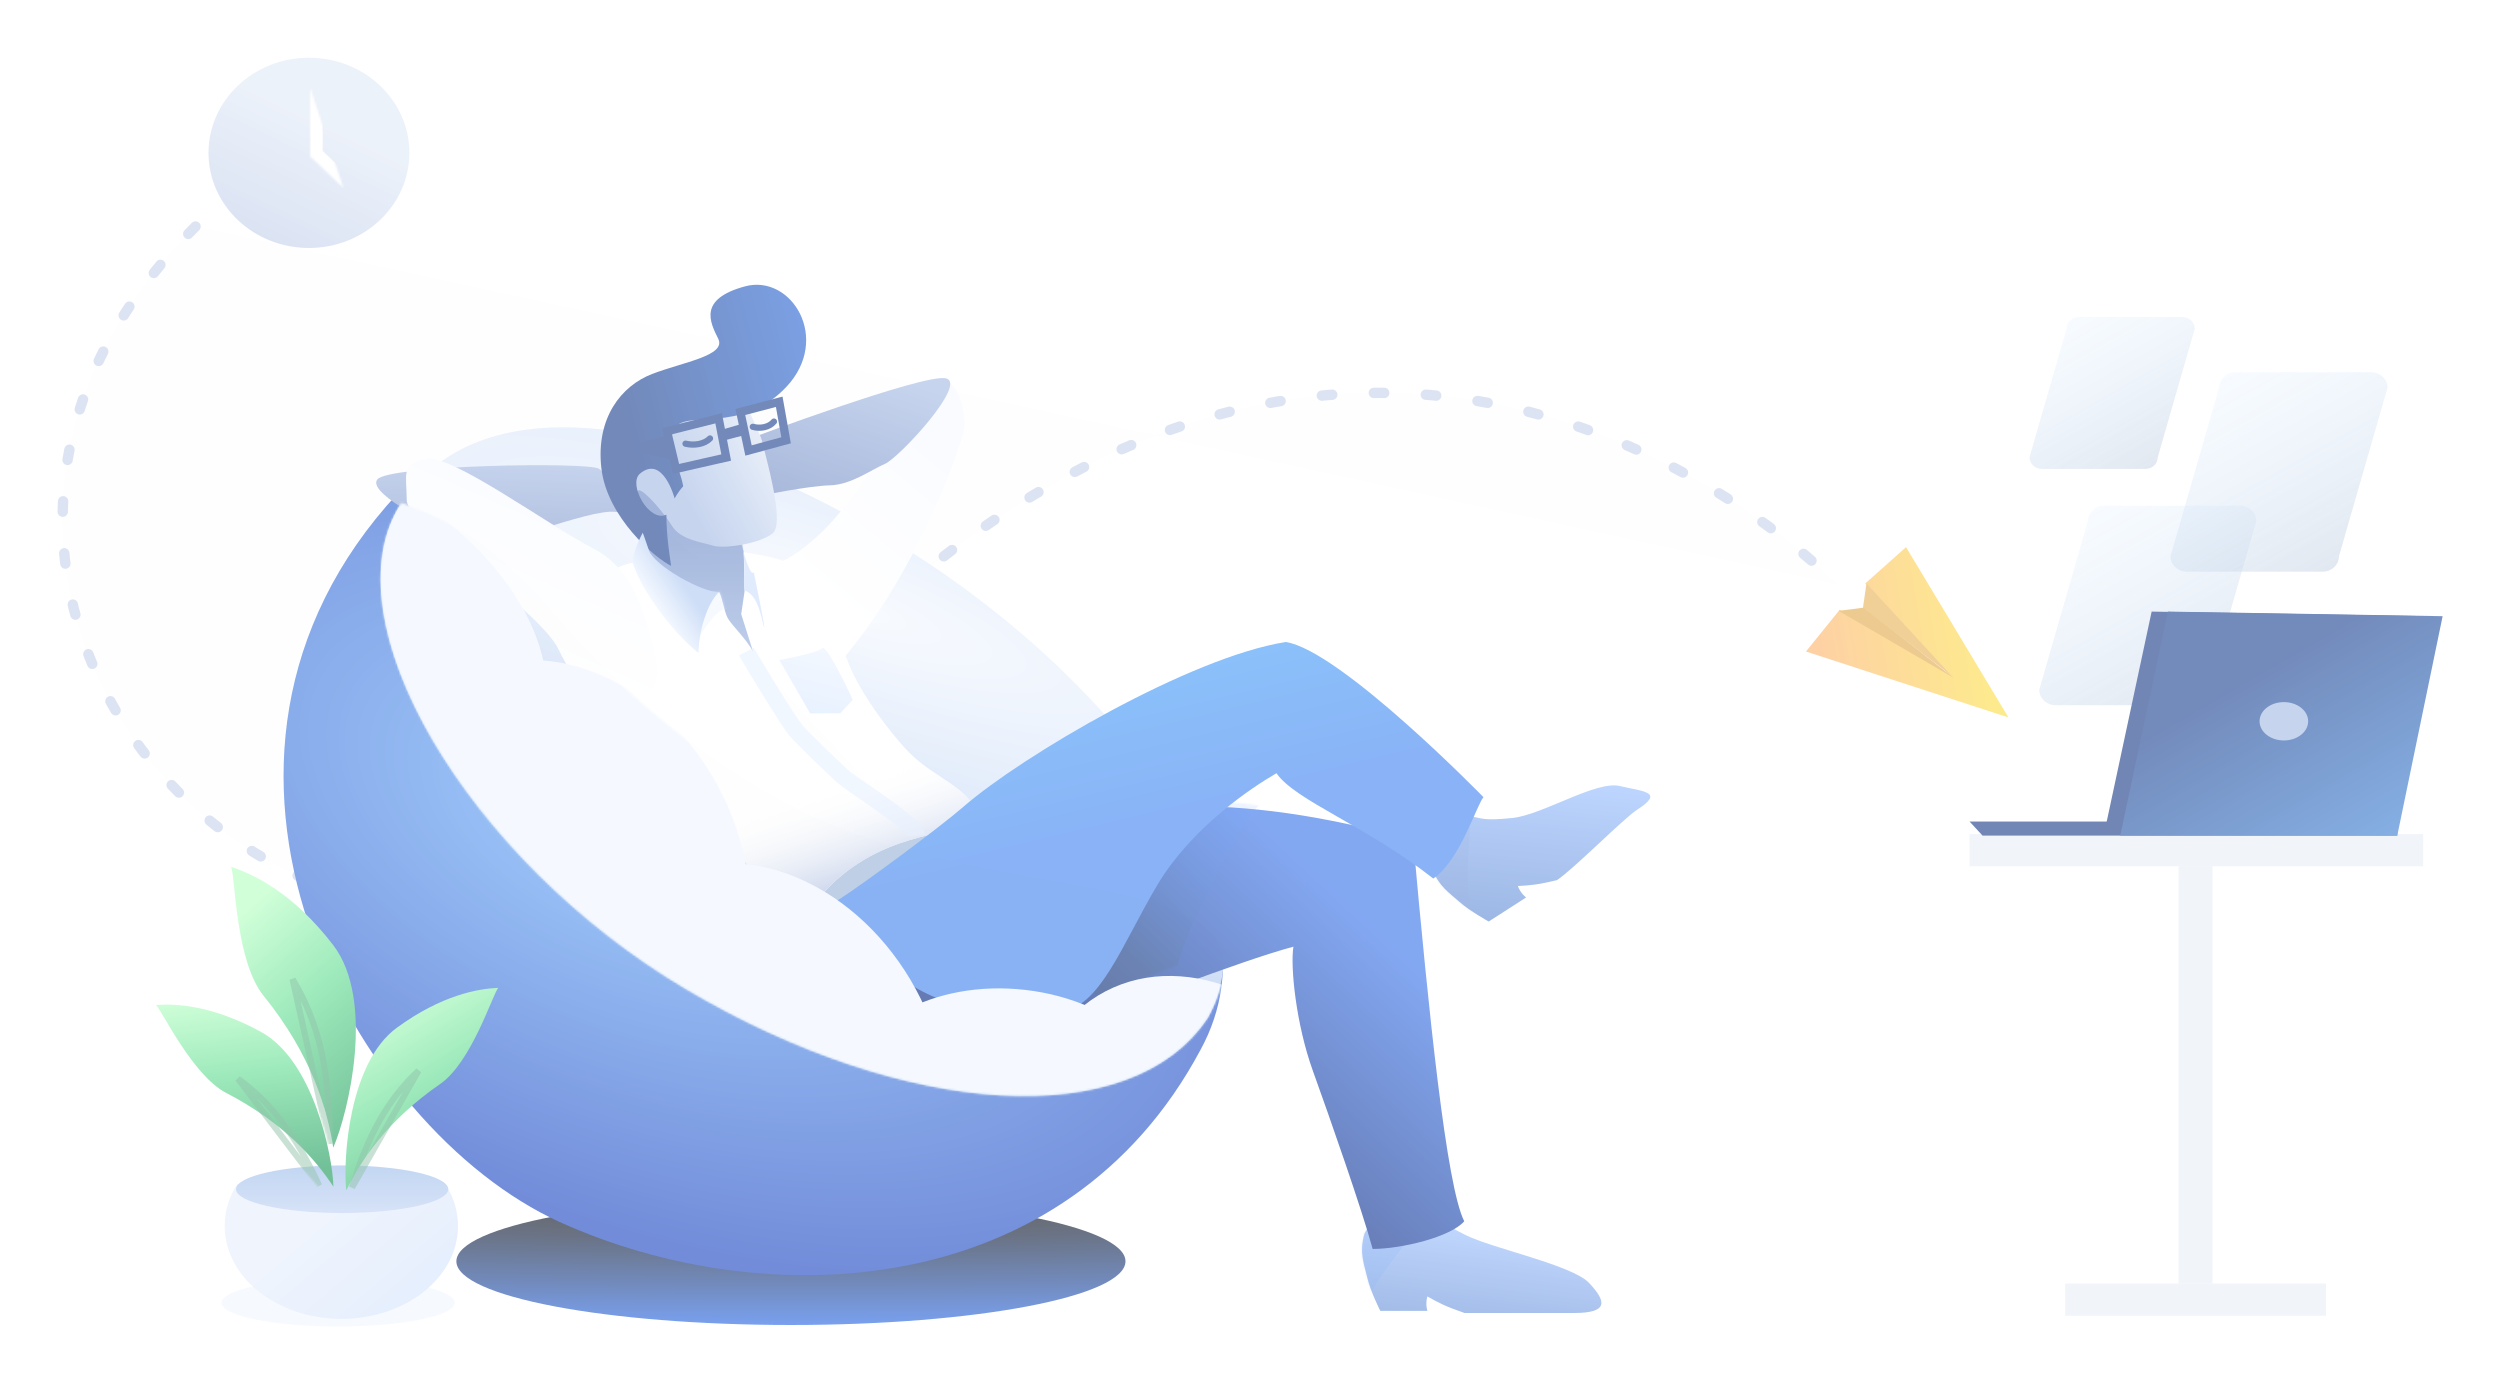<svg width="1201" height="665" viewBox="0 0 1201 665" fill="none" xmlns="http://www.w3.org/2000/svg">
<g opacity="0.6" filter="url(#filter0_f_242_1063)">
<path fill-rule="evenodd" clip-rule="evenodd" d="M998.675 152.296H1048.44C1051.71 152.296 1054.36 154.809 1054.36 157.908L1036.59 219.649C1036.59 222.749 1033.94 225.262 1030.67 225.262H980.902C977.63 225.262 974.977 222.749 974.977 219.649L992.751 157.908C992.751 154.809 995.403 152.296 998.675 152.296Z" fill="url(#paint0_linear_242_1063)"/>
<path fill-rule="evenodd" clip-rule="evenodd" d="M1073.82 178.829H1139.2C1143.5 178.829 1146.98 182.129 1146.98 186.199L1123.63 267.273C1123.63 271.343 1120.15 274.643 1115.85 274.643H1050.47C1046.17 274.643 1042.69 271.343 1042.69 267.273L1066.04 186.199C1066.04 182.129 1069.52 178.829 1073.82 178.829Z" fill="url(#paint1_linear_242_1063)"/>
<path fill-rule="evenodd" clip-rule="evenodd" d="M1010.78 242.951H1076.16C1080.46 242.951 1083.94 246.25 1083.94 250.321L1060.59 331.395C1060.59 335.465 1057.11 338.765 1052.81 338.765H987.43C983.132 338.765 979.647 335.465 979.647 331.395L1003 250.321C1003 246.25 1006.48 242.951 1010.78 242.951Z" fill="url(#paint2_linear_242_1063)"/>
<g opacity="0.2">
<path fill-rule="evenodd" clip-rule="evenodd" d="M1046.58 416.089H1062.92V616.69H1046.58V416.089Z" fill="#8CA4D4"/>
<path fill-rule="evenodd" clip-rule="evenodd" d="M992.098 616.626H1117.41V632.104H992.098V616.626Z" fill="#8CA4D4"/>
<path fill-rule="evenodd" clip-rule="evenodd" d="M946.179 400.676H1164.1V416.153H946.179V400.676Z" fill="#8CA4D4"/>
<mask id="mask0_242_1063" style="mask-type:luminance" maskUnits="userSpaceOnUse" x="946" y="400" width="219" height="17">
<path fill-rule="evenodd" clip-rule="evenodd" d="M946.179 400.676H1164.1V416.153H946.179V400.676Z" fill="white"/>
</mask>
<g mask="url(#mask0_242_1063)">
</g>
</g>
<path fill-rule="evenodd" clip-rule="evenodd" d="M1010.78 400.676L1033.65 293.806L1165.66 296.017L1143.09 400.676H1010.78Z" fill="#123584"/>
<path fill-rule="evenodd" clip-rule="evenodd" d="M946.179 394.668H1151.63V401.413H952.405L946.179 394.668Z" fill="#123584"/>
<path fill-rule="evenodd" clip-rule="evenodd" d="M1018.56 401.413L1041.43 293.806L1173.44 296.017L1151.65 401.413H1018.56Z" fill="url(#paint3_linear_242_1063)"/>
<mask id="mask1_242_1063" style="mask-type:luminance" maskUnits="userSpaceOnUse" x="1018" y="293" width="156" height="109">
<path fill-rule="evenodd" clip-rule="evenodd" d="M1018.56 401.413L1041.43 293.806L1173.44 296.017L1151.65 401.413H1018.56Z" fill="white"/>
</mask>
<g mask="url(#mask1_242_1063)">
<path fill-rule="evenodd" clip-rule="evenodd" d="M1097.17 337.291C1103.62 337.291 1108.84 341.415 1108.84 346.504C1108.84 351.592 1103.62 355.717 1097.17 355.717C1090.72 355.717 1085.49 351.592 1085.49 346.504C1085.49 341.415 1090.72 337.291 1097.17 337.291Z" fill="#A1B8E3"/>
</g>
<g opacity="0.5">
<path fill-rule="evenodd" clip-rule="evenodd" d="M93.934 108.811C-96.396 298.155 183.301 565.976 353.013 364.791C638.906 25.878 882.358 280.539 882.358 280.539" fill="black" fill-opacity="0.01"/>
<path d="M93.934 108.811C-96.396 298.155 183.301 565.976 353.013 364.791C638.906 25.878 882.358 280.539 882.358 280.539" stroke="#8CA4D4" stroke-width="5" stroke-linecap="round" stroke-dasharray="5 20"/>
</g>
<path fill-rule="evenodd" clip-rule="evenodd" d="M867.579 312.993L883.792 292.936L936.345 324.077L896.092 280.268L915.66 262.851L964.858 344.661L867.579 312.993Z" fill="url(#paint4_linear_242_1063)"/>
<path fill-rule="evenodd" clip-rule="evenodd" d="M883.233 293.463L895.533 291.88L938.582 325.66L883.233 293.463Z" fill="#E1A846"/>
<path fill-rule="evenodd" clip-rule="evenodd" d="M894.974 291.88L896.651 280.268L937.464 324.604L894.974 291.88Z" fill="#E6B052"/>
<path fill-rule="evenodd" clip-rule="evenodd" d="M379.962 636.526C468.726 636.526 540.682 622.832 540.682 605.939C540.682 589.046 468.726 575.352 379.962 575.352C291.199 575.352 219.242 589.046 219.242 605.939C219.242 622.832 291.199 636.526 379.962 636.526Z" fill="url(#paint5_radial_242_1063)"/>
<path fill-rule="evenodd" clip-rule="evenodd" d="M268.726 586.983C367.219 631.725 511.83 625.815 576.699 504.395C619.555 426.269 528.118 332.718 427.681 267.668C337.538 209.285 257.361 196.046 210.316 228.914C204.944 232.667 195.395 231.929 191.058 237.036C71.651 366.104 170.233 542.24 268.726 586.983Z" fill="url(#paint6_radial_242_1063)"/>
<path fill-rule="evenodd" clip-rule="evenodd" d="M329.565 475.193C434.893 537.519 543.674 544.33 580.25 488.9C614.188 429.015 531.856 320.707 426.527 258.38C321.198 196.054 229.426 186.175 192.85 241.605C156.274 297.035 224.236 412.866 329.565 475.193Z" fill="url(#paint7_radial_242_1063)"/>
<g filter="url(#filter1_f_242_1063)">
<path fill-rule="evenodd" clip-rule="evenodd" d="M353.368 431.468C400.595 459.43 449.369 462.486 465.769 437.618C480.985 410.751 444.07 362.16 396.843 334.198C349.616 306.237 308.468 301.805 292.068 326.672C275.669 351.54 306.141 403.506 353.368 431.468Z" fill="#94B0D7"/>
</g>
<path fill-rule="evenodd" clip-rule="evenodd" d="M656.834 613.793C655.295 607.148 652.98 602.205 655.295 593.234C657.611 584.264 684.254 579.179 687.615 582.052C690.977 584.926 690.43 586.463 703.746 593.161C717.063 599.858 755.232 607.647 763.402 616.335C771.572 625.023 773.093 630.767 756.113 630.767C748.132 630.767 713.181 630.767 703.591 630.767C694.164 627.532 690.994 625.789 685.709 622.794C684.632 626.547 685.709 629.743 685.709 629.743H663.09C663.09 629.743 658.374 620.439 656.834 613.793Z" fill="url(#paint8_linear_242_1063)"/>
<mask id="mask2_242_1063" style="mask-type:luminance" maskUnits="userSpaceOnUse" x="654" y="581" width="116" height="50">
<path fill-rule="evenodd" clip-rule="evenodd" d="M656.834 613.793C655.295 607.148 652.98 602.205 655.295 593.234C657.611 584.264 684.254 579.179 687.615 582.052C690.977 584.926 690.43 586.463 703.746 593.161C717.063 599.858 755.232 607.647 763.402 616.335C771.572 625.023 773.093 630.767 756.113 630.767C748.132 630.767 713.181 630.767 703.591 630.767C694.164 627.532 690.994 625.789 685.709 622.794C684.632 626.547 685.709 629.743 685.709 629.743H663.09C663.09 629.743 658.374 620.439 656.834 613.793Z" fill="white"/>
</mask>
<g mask="url(#mask2_242_1063)">
<g opacity="0.2">
<path fill-rule="evenodd" clip-rule="evenodd" d="M656.891 624.707C661.764 612.817 680.756 590.635 686.259 583.416C691.761 576.197 649.795 591.924 649.795 591.924C649.795 591.924 652.018 636.597 656.891 624.707Z" fill="#3D82F0" style="mix-blend-mode:multiply"/>
</g>
</g>
<path fill-rule="evenodd" clip-rule="evenodd" d="M701.113 433.25C696.101 428.769 691.443 426.034 688.166 417.743C684.889 409.452 703.144 391.823 707.451 392.384C711.759 392.945 712.201 394.443 726.594 392.953C740.987 391.464 766.73 374.887 778.171 377.602C789.613 380.317 799.884 380.372 786.402 389.039C780.065 393.113 755.532 417.94 747.917 422.835C738.588 425.083 735.077 425.32 729.173 425.644C730.457 429.168 733.135 431.151 733.135 431.151L715.176 442.696C715.176 442.696 706.125 437.731 701.113 433.25Z" fill="url(#paint9_linear_242_1063)"/>
<mask id="mask3_242_1063" style="mask-type:luminance" maskUnits="userSpaceOnUse" x="687" y="377" width="106" height="66">
<path fill-rule="evenodd" clip-rule="evenodd" d="M701.113 433.25C696.101 428.769 691.443 426.034 688.166 417.743C684.889 409.452 703.144 391.823 707.451 392.384C711.759 392.945 712.201 394.443 726.594 392.953C740.987 391.464 766.73 374.887 778.171 377.602C789.613 380.317 799.884 380.372 786.402 389.039C780.065 393.113 755.532 417.94 747.917 422.835C738.588 425.083 735.077 425.32 729.173 425.644C730.457 429.168 733.135 431.151 733.135 431.151L715.176 442.696C715.176 442.696 706.125 437.731 701.113 433.25Z" fill="white"/>
</mask>
<g mask="url(#mask3_242_1063)">
<g opacity="0.2">
<path fill-rule="evenodd" clip-rule="evenodd" d="M708.529 440.946C700.989 426.153 708.755 392.778 705.316 389.822C701.876 386.867 685.058 413.707 685.058 413.707C685.058 413.707 677.059 421.221 689.913 432.456C702.767 443.69 716.069 455.739 708.529 440.946Z" fill="#617FC8" style="mix-blend-mode:multiply"/>
</g>
</g>
<g filter="url(#filter2_i_242_1063)">
<path fill-rule="evenodd" clip-rule="evenodd" d="M375.065 269.134C410.044 251.496 429.976 200.008 444.423 185.53C458.87 171.053 465.249 198.752 462.861 206.906C460.472 215.061 442.866 269.871 406.114 314.136C406.114 343.054 370.546 292.337 375.065 269.134Z" fill="url(#paint10_linear_242_1063)"/>
</g>
<path fill-rule="evenodd" clip-rule="evenodd" d="M360.103 210.711C360.103 210.711 443.012 179.661 454.22 181.714C465.428 183.766 431.93 219.948 425.076 222.867C418.222 225.787 408.906 232.91 398.598 233.164C388.29 233.417 364.595 238.25 364.595 238.25L360.103 210.711Z" fill="url(#paint11_linear_242_1063)"/>
<g filter="url(#filter3_i_242_1063)">
<path fill-rule="evenodd" clip-rule="evenodd" d="M380.574 443.428C390.761 430.413 415.703 403.265 469.394 393.375C523.085 383.485 572.397 374.251 662.909 399.748C670.361 482.505 678.853 565.827 687.423 582.702C680.886 590.234 657.272 595.989 643.419 595.989C638.393 577.357 622.644 532.468 614.644 510.265C606.643 488.062 603.806 460.501 605.352 450.783C578.076 458.121 522.202 480.427 502.613 487.034C483.023 493.642 415.811 514.591 393.564 497.725C371.316 480.86 370.386 456.443 380.574 443.428Z" fill="url(#paint12_linear_242_1063)"/>
</g>
<mask id="mask4_242_1063" style="mask-type:luminance" maskUnits="userSpaceOnUse" x="374" y="383" width="314" height="213">
<path fill-rule="evenodd" clip-rule="evenodd" d="M380.574 443.428C390.761 430.413 415.703 403.265 469.394 393.375C523.085 383.485 572.397 374.251 662.909 399.748C670.361 482.505 678.853 565.827 687.423 582.702C680.886 590.234 657.272 595.989 643.419 595.989C638.393 577.357 622.644 532.468 614.644 510.265C606.643 488.062 603.806 460.501 605.352 450.783C578.076 458.121 522.202 480.427 502.613 487.034C483.023 493.642 415.811 514.591 393.564 497.725C371.316 480.86 370.386 456.443 380.574 443.428Z" fill="white"/>
</mask>
<g mask="url(#mask4_242_1063)">
<g opacity="0.3">
<path fill-rule="evenodd" clip-rule="evenodd" d="M565.64 465.884C565.64 454.351 596.478 393.483 604.736 386.976C612.994 380.469 588.471 381.437 588.471 381.437C588.471 381.437 532.604 436.347 525.268 465.884C517.931 495.42 565.64 477.416 565.64 465.884Z" fill="url(#paint13_linear_242_1063)" style="mix-blend-mode:multiply"/>
</g>
</g>
<path fill-rule="evenodd" clip-rule="evenodd" d="M313.372 276.233C310.672 263.407 305.462 240.925 304.422 236.122C303.382 231.318 353.766 247.911 353.766 247.911L360.102 279.359L367.354 332.544C367.354 332.544 316.073 289.059 313.372 276.233Z" fill="url(#paint14_linear_242_1063)"/>
<mask id="mask5_242_1063" style="mask-type:luminance" maskUnits="userSpaceOnUse" x="304" y="235" width="64" height="98">
<path fill-rule="evenodd" clip-rule="evenodd" d="M313.372 276.233C310.672 263.407 305.462 240.925 304.422 236.122C303.382 231.318 353.766 247.911 353.766 247.911L360.102 279.359L367.354 332.544C367.354 332.544 316.073 289.059 313.372 276.233Z" fill="white"/>
</mask>
<g mask="url(#mask5_242_1063)">
<g opacity="0.2">
<path fill-rule="evenodd" clip-rule="evenodd" d="M307.172 237.458C307.172 242.287 326.291 262.935 336.62 268.595C346.949 274.255 365.557 273.731 365.557 273.731L362.722 245.926L307.172 232.643C307.172 232.643 307.172 232.63 307.172 237.458Z" fill="#7890CB" style="mix-blend-mode:multiply"/>
</g>
</g>
<path fill-rule="evenodd" clip-rule="evenodd" d="M357.307 265.28C357.307 265.28 376.437 268.229 377.755 270.495C390.196 279.052 402.165 304.518 407.275 317.711C412.386 330.904 422.186 344.529 431.021 355.122C439.855 365.716 444.093 367.901 455.668 375.739C467.243 383.577 471.495 389.795 464.944 395.638C458.394 401.481 420.671 399.212 393.817 430.985C370.358 440.093 370.387 443.423 363.416 423.744C356.446 404.065 299.134 354.862 289.838 347.927C280.542 340.991 284.133 334.327 281.79 313.085C279.447 291.843 262.545 274.619 276.761 274.619C287.965 278.568 298.878 270.495 303.804 270.495C321.751 274.726 325.837 291.453 333.288 287.945C340.738 284.438 345.508 284.438 345.508 284.438C347.247 287.777 347.806 293.498 349.544 296.837C351.282 300.177 358.556 306.876 361.788 313.085L356.074 295.015L357.668 284.211L357.307 265.28Z" fill="white"/>
<path fill-rule="evenodd" clip-rule="evenodd" d="M357.307 265.28C357.307 265.28 376.437 268.229 377.755 270.495C390.196 279.052 402.165 304.518 407.275 317.711C412.386 330.904 422.186 344.529 431.021 355.122C439.855 365.716 444.093 367.901 455.668 375.739C467.243 383.577 471.495 389.795 464.944 395.638C458.394 401.481 420.671 399.212 393.817 430.985C370.358 440.093 370.387 443.423 363.416 423.744C356.446 404.065 299.134 354.862 289.838 347.927C280.542 340.991 284.133 334.327 281.79 313.085C279.447 291.843 262.545 274.619 276.761 274.619C287.965 278.568 298.878 270.495 303.804 270.495C321.751 274.726 325.837 291.453 333.288 287.945C340.738 284.438 345.508 284.438 345.508 284.438C347.247 287.777 347.806 293.498 349.544 296.837C351.282 300.177 358.556 306.876 361.788 313.085L356.074 295.015L357.668 284.211L357.307 265.28Z" fill="url(#paint15_linear_242_1063)"/>
<mask id="mask6_242_1063" style="mask-type:luminance" maskUnits="userSpaceOnUse" x="271" y="265" width="198" height="174">
<path fill-rule="evenodd" clip-rule="evenodd" d="M357.307 265.28C357.307 265.28 376.437 268.229 377.755 270.495C390.196 279.052 402.165 304.518 407.275 317.711C412.386 330.904 422.186 344.529 431.021 355.122C439.855 365.716 444.093 367.901 455.668 375.739C467.243 383.577 471.495 389.795 464.944 395.638C458.394 401.481 420.671 399.212 393.817 430.985C370.358 440.093 370.387 443.423 363.416 423.744C356.446 404.065 299.134 354.862 289.838 347.927C280.542 340.991 284.133 334.327 281.79 313.085C279.447 291.843 262.545 274.619 276.761 274.619C287.965 278.568 298.878 270.495 303.804 270.495C321.751 274.726 325.837 291.453 333.288 287.945C340.738 284.438 345.508 284.438 345.508 284.438C347.247 287.777 347.806 293.498 349.544 296.837C351.282 300.177 358.556 306.876 361.788 313.085L356.074 295.015L357.668 284.211L357.307 265.28Z" fill="white"/>
<path fill-rule="evenodd" clip-rule="evenodd" d="M357.307 265.28C357.307 265.28 376.437 268.229 377.755 270.495C390.196 279.052 402.165 304.518 407.275 317.711C412.386 330.904 422.186 344.529 431.021 355.122C439.855 365.716 444.093 367.901 455.668 375.739C467.243 383.577 471.495 389.795 464.944 395.638C458.394 401.481 420.671 399.212 393.817 430.985C370.358 440.093 370.387 443.423 363.416 423.744C356.446 404.065 299.134 354.862 289.838 347.927C280.542 340.991 284.133 334.327 281.79 313.085C279.447 291.843 262.545 274.619 276.761 274.619C287.965 278.568 298.878 270.495 303.804 270.495C321.751 274.726 325.837 291.453 333.288 287.945C340.738 284.438 345.508 284.438 345.508 284.438C347.247 287.777 347.806 293.498 349.544 296.837C351.282 300.177 358.556 306.876 361.788 313.085L356.074 295.015L357.668 284.211L357.307 265.28Z" stroke="white"/>
</mask>
<g mask="url(#mask6_242_1063)">
<g opacity="0.6">
<mask id="path-38-outside-1_242_1063" maskUnits="userSpaceOnUse" x="354.781" y="310.758" width="90" height="92" fill="black">
<rect fill="white" x="354.781" y="310.758" width="90" height="92"/>
<path fill-rule="evenodd" clip-rule="evenodd" d="M358.559 312.969C360.249 316.178 378.754 346.88 382.686 351.294C386.618 355.709 399.508 368.011 404.479 372.668C409.45 377.325 439.919 395.663 440.281 401.413"/>
</mask>
<path fill-rule="evenodd" clip-rule="evenodd" d="M358.559 312.969C360.249 316.178 378.754 346.88 382.686 351.294C386.618 355.709 399.508 368.011 404.479 372.668C409.45 377.325 439.919 395.663 440.281 401.413" fill="black" fill-opacity="0.01"/>
<path d="M382.686 351.294L379.699 353.955L379.699 353.955L382.686 351.294ZM404.479 372.668L407.214 369.749L407.214 369.749L404.479 372.668ZM355.02 314.833C355.943 316.586 361.075 325.195 366.379 333.781C369.051 338.109 371.805 342.492 374.145 346.08C376.406 349.547 378.474 352.579 379.699 353.955L385.673 348.634C384.933 347.802 383.213 345.341 380.846 341.71C378.557 338.2 375.842 333.879 373.185 329.578C367.83 320.907 362.865 312.561 362.098 311.105L355.02 314.833ZM379.699 353.955C383.779 358.535 396.823 370.978 401.744 375.587L407.214 369.749C402.192 365.045 389.458 352.883 385.673 348.634L379.699 353.955ZM401.744 375.587C403.256 377.004 406.395 379.219 409.843 381.605C413.446 384.098 417.676 386.968 421.792 389.892C425.914 392.82 429.778 395.703 432.606 398.167C434.028 399.406 435.083 400.448 435.761 401.267C436.098 401.675 436.276 401.95 436.356 402.097C436.453 402.276 436.317 402.103 436.289 401.664L444.273 401.161C444.2 400.004 443.783 399.013 443.392 398.289C442.983 397.535 442.465 396.821 441.925 396.168C440.847 394.866 439.424 393.496 437.861 392.135C434.719 389.398 430.587 386.327 426.425 383.37C422.257 380.409 417.915 377.461 414.395 375.026C410.722 372.485 408.187 370.661 407.214 369.749L401.744 375.587Z" fill="#D9E8FF" mask="url(#path-38-outside-1_242_1063)"/>
</g>
<path opacity="0.3" fill-rule="evenodd" clip-rule="evenodd" d="M335.135 307.207C335.135 307.207 343.629 292.579 348.576 292.579C353.522 292.579 346.844 278.353 346.844 278.353L331.42 289.399L335.135 307.207Z" fill="#CCDFFD"/>
</g>
<path fill-rule="evenodd" clip-rule="evenodd" d="M462.795 387.597C490.99 363.09 571.692 315.658 617.714 308.414C644.078 312.567 712.688 382.987 712.688 382.987C709.594 386.074 701.439 413.446 688.56 422.05C656.123 396.551 622.304 384.645 613.223 371.46C601.896 377.99 572.779 397.059 556.032 425.074C539.284 453.089 528.174 485.006 509.088 485.805C490.002 486.604 463.087 488.668 438.293 473.562C423.894 464.788 382.437 445.232 402.578 432.418C414.12 425.074 450.975 397.871 462.795 387.597Z" fill="url(#paint16_linear_242_1063)"/>
<path fill-rule="evenodd" clip-rule="evenodd" d="M352.894 183.06C354.804 187.624 365.281 207.653 366.291 212.646C367.3 217.639 377.271 250.942 371.331 256.07C365.391 261.199 347.58 263.796 342.603 262.153C337.625 260.511 326.924 259.459 322.756 252.532C319.553 247.208 309.376 234.85 306.706 235.558C305.731 237.456 302.332 239.484 300.629 238.181C293.274 232.551 286.97 226.454 289.962 212.646C292.955 198.838 303.447 192.025 314.697 187.542C325.947 183.06 350.984 178.496 352.894 183.06Z" fill="url(#paint17_linear_242_1063)"/>
<path fill-rule="evenodd" clip-rule="evenodd" d="M224.295 259.659C237.923 264.884 282.057 244.085 296.062 245.932C308.936 247.63 292.601 228.565 287.766 225.191C282.931 221.818 186.264 223.347 181.19 230.388C176.116 237.429 212.994 255.325 224.295 259.659Z" fill="url(#paint18_linear_242_1063)"/>
<mask id="mask7_242_1063" style="mask-type:luminance" maskUnits="userSpaceOnUse" x="180" y="223" width="121" height="38">
<path fill-rule="evenodd" clip-rule="evenodd" d="M224.295 259.659C237.923 264.884 282.057 244.085 296.062 245.932C308.936 247.63 292.601 228.565 287.766 225.191C282.931 221.818 186.264 223.347 181.19 230.388C176.116 237.429 212.994 255.325 224.295 259.659Z" fill="white"/>
</mask>
<g mask="url(#mask7_242_1063)">
<path opacity="0.5" fill-rule="evenodd" clip-rule="evenodd" d="M197.463 231.045C200.328 232.032 258.452 256.017 272.832 252.695C287.212 249.373 236.996 265.255 236.996 265.255C236.996 265.255 194.598 230.057 197.463 231.045Z" fill="#6B84C2"/>
</g>
<g filter="url(#filter4_i_242_1063)">
<path fill-rule="evenodd" clip-rule="evenodd" d="M312.593 212.721C312.593 212.721 306.016 203.257 311.1 193.87C316.185 184.484 343.028 197.004 364.767 173.861C386.506 150.718 367.19 119.488 344.841 125.579C322.492 131.67 327.972 142.58 332.024 150.718C336.075 158.857 315.23 161.914 300.323 167.643C285.416 173.372 273.248 188.787 275.875 212.721C278.501 236.654 301.948 256.251 309.411 259.856C307.241 245.713 307.144 239.215 307.144 235.276C298.584 239.021 288.614 220.447 294.419 215.561C305.508 206.227 311.1 227.487 311.1 227.487C311.1 227.487 312.593 224.46 315.23 221.591C314.225 216.471 312.593 212.721 312.593 212.721Z" fill="url(#paint19_linear_242_1063)"/>
</g>
<path fill-rule="evenodd" clip-rule="evenodd" d="M357.771 283.705C364.577 285.995 365.881 297.899 367.049 301.256C368.217 304.613 362.144 274.943 362.144 274.943C360.007 277.734 355.435 258.786 356.295 261.565C358.606 269.037 356.67 277.501 357.771 283.705Z" fill="#CCDFFD"/>
<path fill-rule="evenodd" clip-rule="evenodd" d="M335.564 313.7C335.564 303.155 339.991 289.328 345.456 284.395C337.531 284.858 314.215 271.667 311.726 264.313C309.238 256.96 308.775 255.909 308.775 255.909C308.775 255.909 303.976 264.704 303.976 270.282C307.372 282.383 322.523 303.39 335.564 313.7Z" fill="url(#paint20_linear_242_1063)"/>
<g filter="url(#filter5_i_242_1063)">
<path fill-rule="evenodd" clip-rule="evenodd" d="M267.436 271.723C244.416 259.74 198.434 225.672 186.348 228.453C174.262 231.233 177.398 236.398 177.398 248.246C177.398 260.094 240.562 300.104 250.287 319.901C254.451 328.376 265.116 349.31 284.209 345.899C303.301 342.488 297.509 324.523 293.394 310.033C288.557 293 281.61 279.102 267.436 271.723Z" fill="url(#paint21_linear_242_1063)"/>
</g>
<path fill-rule="evenodd" clip-rule="evenodd" d="M329.327 213.15C333.356 214.165 338.392 213.422 341.084 210.639L329.327 213.15Z" fill="black" fill-opacity="0.01"/>
<path d="M329.327 213.15C333.356 214.165 338.392 213.422 341.084 210.639" stroke="#143B8C" stroke-width="3" stroke-linecap="round"/>
<path fill-rule="evenodd" clip-rule="evenodd" d="M361.65 205.042C365.13 206.057 369.479 205.315 371.804 202.532L361.65 205.042Z" fill="black" fill-opacity="0.01"/>
<path d="M361.65 205.042C365.13 206.057 369.479 205.315 371.804 202.532" stroke="#143B8C" stroke-width="3" stroke-linecap="round"/>
<path fill-rule="evenodd" clip-rule="evenodd" d="M320.421 207.172L324.75 225.272L348.859 219.793L345.227 200.94L320.421 207.172Z" fill="black" fill-opacity="0.01" stroke="#143B8C" stroke-width="4"/>
<path fill-rule="evenodd" clip-rule="evenodd" d="M355.655 197.923L359.581 216.417L377.634 211.515L374.339 193.006L355.655 197.923Z" fill="black" fill-opacity="0.01" stroke="#143B8C" stroke-width="4"/>
<path fill-rule="evenodd" clip-rule="evenodd" d="M319.936 209.449L305.72 213.134L308.097 217.627L323.461 221.061L319.936 209.449Z" fill="#143B8C"/>
<path fill-rule="evenodd" clip-rule="evenodd" d="M346.027 206.648L356.873 203.483L358.067 208.906L346.805 211.88L346.027 206.648Z" fill="#143B8C"/>
<path fill-rule="evenodd" clip-rule="evenodd" d="M329.565 475.193C434.893 537.519 543.674 544.33 580.251 488.9C624.177 408.095 473.557 443.059 368.229 380.732C262.9 318.406 265.503 266.381 192.85 241.605C156.274 297.035 224.236 412.866 329.565 475.193Z" fill="black" fill-opacity="0.01"/>
<mask id="mask8_242_1063" style="mask-type:luminance" maskUnits="userSpaceOnUse" x="182" y="241" width="407" height="286">
<path fill-rule="evenodd" clip-rule="evenodd" d="M329.565 475.193C434.893 537.519 543.674 544.33 580.251 488.9C624.177 408.095 473.557 443.059 368.229 380.732C262.9 318.406 265.503 266.381 192.85 241.605C156.274 297.035 224.236 412.866 329.565 475.193Z" fill="white"/>
</mask>
<g mask="url(#mask8_242_1063)">
<g filter="url(#filter6_i_242_1063)">
<path fill-rule="evenodd" clip-rule="evenodd" d="M141.154 396.512C196.13 430.321 259.107 430.884 281.815 397.77C304.524 364.656 278.366 310.404 223.39 276.595C168.414 242.787 105.438 242.223 82.729 275.338C60.02 308.452 86.178 362.703 141.154 396.512Z" fill="#EEF5FF"/>
</g>
<g filter="url(#filter7_i_242_1063)">
<path fill-rule="evenodd" clip-rule="evenodd" d="M334.023 531.268C374.539 513.377 387.134 457.752 362.156 407.027C337.177 356.301 284.084 329.683 243.568 347.574C203.053 365.465 190.457 421.09 215.436 471.815C240.414 522.541 293.508 549.159 334.023 531.268Z" fill="#EEF5FF"/>
</g>
<g filter="url(#filter8_i_242_1063)">
<path fill-rule="evenodd" clip-rule="evenodd" d="M439.094 616.764C479.609 598.873 492.205 543.248 467.227 492.522C442.248 441.797 389.155 415.179 348.639 433.07C308.123 450.961 295.528 506.585 320.506 557.311C345.485 608.037 398.578 634.655 439.094 616.764Z" fill="#EEF5FF"/>
</g>
<g filter="url(#filter9_i_242_1063)">
<path fill-rule="evenodd" clip-rule="evenodd" d="M635.227 645.508C675.743 627.617 688.338 571.992 663.36 521.267C638.381 470.541 585.288 443.923 544.772 461.814C504.257 479.705 491.661 535.33 516.64 586.055C541.618 636.781 594.711 663.399 635.227 645.508Z" fill="#EEF5FF"/>
</g>
<g filter="url(#filter10_i_242_1063)">
<path fill-rule="evenodd" clip-rule="evenodd" d="M496.448 589.294C540.819 594.453 580.164 572.596 584.329 540.476C588.494 508.356 555.9 478.135 511.529 472.976C467.159 467.816 427.813 489.673 423.648 521.793C419.483 553.913 452.077 584.134 496.448 589.294Z" fill="#EEF5FF"/>
</g>
</g>
<path fill-rule="evenodd" clip-rule="evenodd" d="M374.365 317.059C374.365 317.059 392.786 313.76 394.995 311.414C397.204 309.068 409.68 336.174 409.68 336.174L403.622 342.686H389.183L374.365 317.059Z" fill="url(#paint22_linear_242_1063)"/>
<path opacity="0.2" fill-rule="evenodd" clip-rule="evenodd" d="M162.425 614.415C193.374 614.415 218.463 619.53 218.463 625.839C218.463 632.148 193.374 637.263 162.425 637.263C131.476 637.263 106.387 632.148 106.387 625.839C106.387 619.53 131.476 614.415 162.425 614.415Z" fill="#BBCFF2"/>
<path fill-rule="evenodd" clip-rule="evenodd" d="M214.539 569.729C218.052 575.559 220.02 582.09 220.02 588.987C220.02 613.614 194.931 633.578 163.982 633.578C133.033 633.578 107.944 613.614 107.944 588.987C107.944 581.689 110.148 574.799 114.055 568.718C138.88 572.44 188.291 572.2 214.539 569.729Z" fill="url(#paint23_linear_242_1063)"/>
<mask id="mask9_242_1063" style="mask-type:luminance" maskUnits="userSpaceOnUse" x="107" y="568" width="114" height="66">
<path fill-rule="evenodd" clip-rule="evenodd" d="M214.539 569.729C218.052 575.559 220.02 582.09 220.02 588.987C220.02 613.614 194.931 633.578 163.982 633.578C133.033 633.578 107.944 613.614 107.944 588.987C107.944 581.689 110.148 574.799 114.055 568.718C138.88 572.44 188.291 572.2 214.539 569.729Z" fill="white"/>
</mask>
<g mask="url(#mask9_242_1063)">
</g>
<path fill-rule="evenodd" clip-rule="evenodd" d="M164.371 559.875C192.526 559.875 215.35 564.989 215.35 571.298C215.35 577.608 192.526 582.722 164.371 582.722C136.216 582.722 113.392 577.608 113.392 571.298C113.392 564.989 136.216 559.875 164.371 559.875Z" fill="url(#paint24_linear_242_1063)"/>
<mask id="mask10_242_1063" style="mask-type:luminance" maskUnits="userSpaceOnUse" x="113" y="559" width="103" height="24">
<path fill-rule="evenodd" clip-rule="evenodd" d="M164.371 559.875C192.526 559.875 215.35 564.989 215.35 571.298C215.35 577.608 192.526 582.722 164.371 582.722C136.216 582.722 113.392 577.608 113.392 571.298C113.392 564.989 136.216 559.875 164.371 559.875Z" fill="white"/>
</mask>
<g mask="url(#mask10_242_1063)">
</g>
<g filter="url(#filter11_i_242_1063)">
<path fill-rule="evenodd" clip-rule="evenodd" d="M160.089 561.349C157.305 543.104 149.647 516.759 126.622 488.382C113.059 471.667 113.015 430.961 111.056 426.472C121.699 429.937 140.817 438.871 160.089 464.06C180.292 490.466 167.476 544.317 160.089 561.349Z" fill="url(#paint25_linear_242_1063)"/>
</g>
<mask id="mask11_242_1063" style="mask-type:luminance" maskUnits="userSpaceOnUse" x="111" y="426" width="60" height="136">
<path fill-rule="evenodd" clip-rule="evenodd" d="M160.089 561.349C157.305 543.104 149.647 516.759 126.622 488.382C113.059 471.667 113.015 430.961 111.056 426.472C121.699 429.937 140.817 438.871 160.089 464.06C180.292 490.466 167.476 544.317 160.089 561.349Z" fill="white"/>
</mask>
<g mask="url(#mask11_242_1063)">
<g style="mix-blend-mode:multiply" opacity="0.5">
<path d="M158.193 549.45L140.554 470.406C153.61 492.07 158.696 515.673 158.193 549.45Z" fill="black" fill-opacity="0.01"/>
<path d="M158.193 549.45L140.554 470.406C153.61 492.07 158.696 515.673 158.193 549.45Z" stroke="#489C71" stroke-width="3"/>
</g>
</g>
<g filter="url(#filter12_i_242_1063)">
<path fill-rule="evenodd" clip-rule="evenodd" d="M160.176 580.075C151.575 567.048 136.379 549.393 108.736 535.078C92.453 526.645 77.969 495.617 74.88 492.817C84.232 492.074 101.992 492.804 125.64 505.882C150.429 519.592 159.766 564.737 160.176 580.075Z" fill="url(#paint26_linear_242_1063)"/>
</g>
<mask id="mask12_242_1063" style="mask-type:luminance" maskUnits="userSpaceOnUse" x="74" y="492" width="87" height="89">
<path fill-rule="evenodd" clip-rule="evenodd" d="M160.176 580.075C151.575 567.048 136.379 549.393 108.736 535.078C92.453 526.645 77.969 495.617 74.88 492.817C84.232 492.074 101.992 492.804 125.64 505.882C150.429 519.592 159.766 564.737 160.176 580.075Z" fill="white"/>
</mask>
<g mask="url(#mask12_242_1063)">
<g style="mix-blend-mode:multiply" opacity="0.5">
<path d="M153.293 569.562L114.289 518.206C130.638 530.07 142.313 545.639 153.293 569.562Z" fill="black" fill-opacity="0.01"/>
<path d="M153.293 569.562L114.289 518.206C130.638 530.07 142.313 545.639 153.293 569.562Z" stroke="#489C71" stroke-width="3"/>
</g>
</g>
<g filter="url(#filter13_i_242_1063)">
<path fill-rule="evenodd" clip-rule="evenodd" d="M166.354 581.861C173.136 567.838 185.853 548.403 211.425 530.773C226.489 520.388 236.663 487.723 239.356 484.558C229.939 484.96 212.349 487.856 190.586 503.767C167.773 520.445 164.66 566.537 166.354 581.861Z" fill="url(#paint27_linear_242_1063)"/>
</g>
<mask id="mask13_242_1063" style="mask-type:luminance" maskUnits="userSpaceOnUse" x="165" y="484" width="75" height="98">
<path fill-rule="evenodd" clip-rule="evenodd" d="M166.354 581.861C173.136 567.838 185.853 548.403 211.425 530.773C226.489 520.388 236.663 487.723 239.356 484.558C229.939 484.96 212.349 487.856 190.586 503.767C167.773 520.445 164.66 566.537 166.354 581.861Z" fill="white"/>
</mask>
<g mask="url(#mask13_242_1063)">
<g style="mix-blend-mode:multiply" opacity="0.5">
<path d="M201.055 514.357L169.118 570.476C176.798 545.185 186.322 528.205 201.055 514.357Z" fill="black" fill-opacity="0.01"/>
<path d="M201.055 514.357L169.118 570.476C176.798 545.185 186.322 528.205 201.055 514.357Z" stroke="#489C71" stroke-width="3"/>
</g>
</g>
<g opacity="0.6">
<path fill-rule="evenodd" clip-rule="evenodd" d="M148.415 27.737C175.066 27.737 196.67 48.196 196.67 73.433C196.67 98.67 175.066 119.129 148.415 119.129C121.765 119.129 100.16 98.67 100.16 73.433C100.16 48.196 121.765 27.737 148.415 27.737Z" fill="url(#paint28_linear_242_1063)"/>
<mask id="mask14_242_1063" style="mask-type:luminance" maskUnits="userSpaceOnUse" x="100" y="27" width="97" height="93">
<path fill-rule="evenodd" clip-rule="evenodd" d="M148.415 27.737C175.066 27.737 196.67 48.196 196.67 73.433C196.67 98.67 175.066 119.129 148.415 119.129C121.765 119.129 100.16 98.67 100.16 73.433C100.16 48.196 121.765 27.737 148.415 27.737Z" fill="white"/>
</mask>
<g mask="url(#mask14_242_1063)">
</g>
<mask id="path-82-inside-2_242_1063" fill="white">
<path fill-rule="evenodd" clip-rule="evenodd" d="M149.004 42.226V75.105L164.893 90.151"/>
</mask>
<path d="M155.004 42.226C155.004 38.912 152.318 36.226 149.004 36.226C145.69 36.226 143.004 38.912 143.004 42.226H155.004ZM149.004 75.105H143.004C143.004 76.753 143.682 78.328 144.878 79.461L149.004 75.105ZM160.767 94.508C163.173 96.786 166.971 96.683 169.249 94.277C171.528 91.871 171.424 88.073 169.018 85.794L160.767 94.508ZM143.004 42.226V75.105H155.004V42.226H143.004ZM144.878 79.461L160.767 94.508L169.018 85.794L153.129 70.748L144.878 79.461Z" fill="white" mask="url(#path-82-inside-2_242_1063)"/>
</g>
</g>
<defs>
<filter id="filter0_f_242_1063" x="0" y="0" width="1202" height="665" filterUnits="userSpaceOnUse" color-interpolation-filters="sRGB">
<feFlood flood-opacity="0" result="BackgroundImageFix"/>
<feBlend mode="normal" in="SourceGraphic" in2="BackgroundImageFix" result="shape"/>
<feGaussianBlur stdDeviation="13.5" result="effect1_foregroundBlur_242_1063"/>
</filter>
<filter id="filter1_f_242_1063" x="187.606" y="210.39" width="381.618" height="344.096" filterUnits="userSpaceOnUse" color-interpolation-filters="sRGB">
<feFlood flood-opacity="0" result="BackgroundImageFix"/>
<feBlend mode="normal" in="SourceGraphic" in2="BackgroundImageFix" result="shape"/>
<feGaussianBlur stdDeviation="49.991" result="effect1_foregroundBlur_242_1063"/>
</filter>
<filter id="filter2_i_242_1063" x="374.669" y="181.411" width="88.682" height="142.4" filterUnits="userSpaceOnUse" color-interpolation-filters="sRGB">
<feFlood flood-opacity="0" result="BackgroundImageFix"/>
<feBlend mode="normal" in="SourceGraphic" in2="BackgroundImageFix" result="shape"/>
<feColorMatrix in="SourceAlpha" type="matrix" values="0 0 0 0 0 0 0 0 0 0 0 0 0 0 0 0 0 0 127 0" result="hardAlpha"/>
<feOffset dy="1"/>
<feGaussianBlur stdDeviation="6"/>
<feComposite in2="hardAlpha" operator="arithmetic" k2="-1" k3="1"/>
<feColorMatrix type="matrix" values="0 0 0 0 0.898 0 0 0 0 0.941 0 0 0 0 1 0 0 0 1 0"/>
<feBlend mode="normal" in2="shape" result="effect1_innerShadow_242_1063"/>
</filter>
<filter id="filter3_i_242_1063" x="374.332" y="383.27" width="329.091" height="216.719" filterUnits="userSpaceOnUse" color-interpolation-filters="sRGB">
<feFlood flood-opacity="0" result="BackgroundImageFix"/>
<feBlend mode="normal" in="SourceGraphic" in2="BackgroundImageFix" result="shape"/>
<feColorMatrix in="SourceAlpha" type="matrix" values="0 0 0 0 0 0 0 0 0 0 0 0 0 0 0 0 0 0 127 0" result="hardAlpha"/>
<feOffset dx="16" dy="4"/>
<feGaussianBlur stdDeviation="14"/>
<feComposite in2="hardAlpha" operator="arithmetic" k2="-1" k3="1"/>
<feColorMatrix type="matrix" values="0 0 0 0 0.104 0 0 0 0 0.317 0 0 0 0 0.81 0 0 0 1 0"/>
<feBlend mode="normal" in2="shape" result="effect1_innerShadow_242_1063"/>
</filter>
<filter id="filter4_i_242_1063" x="275.516" y="124.806" width="111.765" height="147.05" filterUnits="userSpaceOnUse" color-interpolation-filters="sRGB">
<feFlood flood-opacity="0" result="BackgroundImageFix"/>
<feBlend mode="normal" in="SourceGraphic" in2="BackgroundImageFix" result="shape"/>
<feColorMatrix in="SourceAlpha" type="matrix" values="0 0 0 0 0 0 0 0 0 0 0 0 0 0 0 0 0 0 127 0" result="hardAlpha"/>
<feOffset dx="13" dy="12"/>
<feGaussianBlur stdDeviation="9"/>
<feComposite in2="hardAlpha" operator="arithmetic" k2="-1" k3="1"/>
<feColorMatrix type="matrix" values="0 0 0 0 0 0 0 0 0 0 0 0 0 0 0 0 0 0 0.14 0"/>
<feBlend mode="normal" in2="shape" result="effect1_innerShadow_242_1063"/>
</filter>
<filter id="filter5_i_242_1063" x="177.032" y="220.292" width="132.52" height="125.979" filterUnits="userSpaceOnUse" color-interpolation-filters="sRGB">
<feFlood flood-opacity="0" result="BackgroundImageFix"/>
<feBlend mode="normal" in="SourceGraphic" in2="BackgroundImageFix" result="shape"/>
<feColorMatrix in="SourceAlpha" type="matrix" values="0 0 0 0 0 0 0 0 0 0 0 0 0 0 0 0 0 0 127 0" result="hardAlpha"/>
<feOffset dx="18" dy="-8"/>
<feGaussianBlur stdDeviation="6"/>
<feComposite in2="hardAlpha" operator="arithmetic" k2="-1" k3="1"/>
<feColorMatrix type="matrix" values="0 0 0 0 0.898 0 0 0 0 0.941 0 0 0 0 1 0 0 0 1 0"/>
<feBlend mode="normal" in2="shape" result="effect1_innerShadow_242_1063"/>
</filter>
<filter id="filter6_i_242_1063" x="53.543" y="229.866" width="236.459" height="192.376" filterUnits="userSpaceOnUse" color-interpolation-filters="sRGB">
<feFlood flood-opacity="0" result="BackgroundImageFix"/>
<feBlend mode="normal" in="SourceGraphic" in2="BackgroundImageFix" result="shape"/>
<feColorMatrix in="SourceAlpha" type="matrix" values="0 0 0 0 0 0 0 0 0 0 0 0 0 0 0 0 0 0 127 0" result="hardAlpha"/>
<feOffset dx="-27.5" dy="-39.3"/>
<feGaussianBlur stdDeviation="10.5"/>
<feComposite in2="hardAlpha" operator="arithmetic" k2="-1" k3="1"/>
<feColorMatrix type="matrix" values="0 0 0 0 0.58 0 0 0 0 0.675 0 0 0 0 0.855 0 0 0 0.43 0"/>
<feBlend mode="normal" in2="shape" result="effect1_innerShadow_242_1063"/>
</filter>
<filter id="filter7_i_242_1063" x="187.703" y="321.002" width="187.286" height="215.838" filterUnits="userSpaceOnUse" color-interpolation-filters="sRGB">
<feFlood flood-opacity="0" result="BackgroundImageFix"/>
<feBlend mode="normal" in="SourceGraphic" in2="BackgroundImageFix" result="shape"/>
<feColorMatrix in="SourceAlpha" type="matrix" values="0 0 0 0 0 0 0 0 0 0 0 0 0 0 0 0 0 0 127 0" result="hardAlpha"/>
<feOffset dx="-14.9" dy="-24.9"/>
<feGaussianBlur stdDeviation="10.5"/>
<feComposite in2="hardAlpha" operator="arithmetic" k2="-1" k3="1"/>
<feColorMatrix type="matrix" values="0 0 0 0 0.58 0 0 0 0 0.675 0 0 0 0 0.855 0 0 0 0.43 0"/>
<feBlend mode="normal" in2="shape" result="effect1_innerShadow_242_1063"/>
</filter>
<filter id="filter8_i_242_1063" x="286.673" y="414.798" width="193.386" height="207.538" filterUnits="userSpaceOnUse" color-interpolation-filters="sRGB">
<feFlood flood-opacity="0" result="BackgroundImageFix"/>
<feBlend mode="normal" in="SourceGraphic" in2="BackgroundImageFix" result="shape"/>
<feColorMatrix in="SourceAlpha" type="matrix" values="0 0 0 0 0 0 0 0 0 0 0 0 0 0 0 0 0 0 127 0" result="hardAlpha"/>
<feOffset dx="-24.9" dy="-12.7"/>
<feGaussianBlur stdDeviation="10.5"/>
<feComposite in2="hardAlpha" operator="arithmetic" k2="-1" k3="1"/>
<feColorMatrix type="matrix" values="0 0 0 0 0.58 0 0 0 0 0.675 0 0 0 0 0.855 0 0 0 0.43 0"/>
<feBlend mode="normal" in2="shape" result="effect1_innerShadow_242_1063"/>
</filter>
<filter id="filter9_i_242_1063" x="493.906" y="456.242" width="182.286" height="207.438" filterUnits="userSpaceOnUse" color-interpolation-filters="sRGB">
<feFlood flood-opacity="0" result="BackgroundImageFix"/>
<feBlend mode="normal" in="SourceGraphic" in2="BackgroundImageFix" result="shape"/>
<feColorMatrix in="SourceAlpha" type="matrix" values="0 0 0 0 0 0 0 0 0 0 0 0 0 0 0 0 0 0 127 0" result="hardAlpha"/>
<feOffset dx="-9.9" dy="12.6"/>
<feGaussianBlur stdDeviation="10.5"/>
<feComposite in2="hardAlpha" operator="arithmetic" k2="-1" k3="1"/>
<feColorMatrix type="matrix" values="0 0 0 0 0.58 0 0 0 0 0.675 0 0 0 0 0.855 0 0 0 0.43 0"/>
<feBlend mode="normal" in2="shape" result="effect1_innerShadow_242_1063"/>
</filter>
<filter id="filter10_i_242_1063" x="404.49" y="472.221" width="180.198" height="120.426" filterUnits="userSpaceOnUse" color-interpolation-filters="sRGB">
<feFlood flood-opacity="0" result="BackgroundImageFix"/>
<feBlend mode="normal" in="SourceGraphic" in2="BackgroundImageFix" result="shape"/>
<feColorMatrix in="SourceAlpha" type="matrix" values="0 0 0 0 0 0 0 0 0 0 0 0 0 0 0 0 0 0 127 0" result="hardAlpha"/>
<feOffset dx="-18.8" dy="2.6"/>
<feGaussianBlur stdDeviation="10.5"/>
<feComposite in2="hardAlpha" operator="arithmetic" k2="-1" k3="1"/>
<feColorMatrix type="matrix" values="0 0 0 0 0.58 0 0 0 0 0.675 0 0 0 0 0.855 0 0 0 0.43 0"/>
<feBlend mode="normal" in2="shape" result="effect1_innerShadow_242_1063"/>
</filter>
<filter id="filter11_i_242_1063" x="111.056" y="416.472" width="59.888" height="144.877" filterUnits="userSpaceOnUse" color-interpolation-filters="sRGB">
<feFlood flood-opacity="0" result="BackgroundImageFix"/>
<feBlend mode="normal" in="SourceGraphic" in2="BackgroundImageFix" result="shape"/>
<feColorMatrix in="SourceAlpha" type="matrix" values="0 0 0 0 0 0 0 0 0 0 0 0 0 0 0 0 0 0 127 0" result="hardAlpha"/>
<feOffset dy="-10"/>
<feGaussianBlur stdDeviation="6.5"/>
<feComposite in2="hardAlpha" operator="arithmetic" k2="-1" k3="1"/>
<feColorMatrix type="matrix" values="0 0 0 0 0.221 0 0 0 0 0.779 0 0 0 0 0.473 0 0 0 1 0"/>
<feBlend mode="normal" in2="shape" result="effect1_innerShadow_242_1063"/>
</filter>
<filter id="filter12_i_242_1063" x="74.88" y="482.618" width="85.296" height="97.458" filterUnits="userSpaceOnUse" color-interpolation-filters="sRGB">
<feFlood flood-opacity="0" result="BackgroundImageFix"/>
<feBlend mode="normal" in="SourceGraphic" in2="BackgroundImageFix" result="shape"/>
<feColorMatrix in="SourceAlpha" type="matrix" values="0 0 0 0 0 0 0 0 0 0 0 0 0 0 0 0 0 0 127 0" result="hardAlpha"/>
<feOffset dy="-10"/>
<feGaussianBlur stdDeviation="6.5"/>
<feComposite in2="hardAlpha" operator="arithmetic" k2="-1" k3="1"/>
<feColorMatrix type="matrix" values="0 0 0 0 0.221 0 0 0 0 0.779 0 0 0 0 0.473 0 0 0 1 0"/>
<feBlend mode="normal" in2="shape" result="effect1_innerShadow_242_1063"/>
</filter>
<filter id="filter13_i_242_1063" x="165.966" y="474.558" width="73.39" height="107.302" filterUnits="userSpaceOnUse" color-interpolation-filters="sRGB">
<feFlood flood-opacity="0" result="BackgroundImageFix"/>
<feBlend mode="normal" in="SourceGraphic" in2="BackgroundImageFix" result="shape"/>
<feColorMatrix in="SourceAlpha" type="matrix" values="0 0 0 0 0 0 0 0 0 0 0 0 0 0 0 0 0 0 127 0" result="hardAlpha"/>
<feOffset dy="-10"/>
<feGaussianBlur stdDeviation="6.5"/>
<feComposite in2="hardAlpha" operator="arithmetic" k2="-1" k3="1"/>
<feColorMatrix type="matrix" values="0 0 0 0 0.221 0 0 0 0 0.779 0 0 0 0 0.473 0 0 0 1 0"/>
<feBlend mode="normal" in2="shape" result="effect1_innerShadow_242_1063"/>
</filter>
<linearGradient id="paint0_linear_242_1063" x1="962.407" y1="171.603" x2="1002.7" y2="242.006" gradientUnits="userSpaceOnUse">
<stop stop-color="#ACD6FF" stop-opacity="0.152"/>
<stop offset="1" stop-color="#96ACCB" stop-opacity="0.457"/>
</linearGradient>
<linearGradient id="paint1_linear_242_1063" x1="1026.38" y1="204.189" x2="1077.88" y2="295.984" gradientUnits="userSpaceOnUse">
<stop stop-color="#ACD6FF" stop-opacity="0.152"/>
<stop offset="1" stop-color="#96ACCB" stop-opacity="0.457"/>
</linearGradient>
<linearGradient id="paint2_linear_242_1063" x1="963.335" y1="268.512" x2="1015.43" y2="360.665" gradientUnits="userSpaceOnUse">
<stop stop-color="#ACD6FF" stop-opacity="0.152"/>
<stop offset="1" stop-color="#96ACCB" stop-opacity="0.457"/>
</linearGradient>
<linearGradient id="paint3_linear_242_1063" x1="1218.27" y1="371.12" x2="1163.52" y2="276.444" gradientUnits="userSpaceOnUse">
<stop stop-color="#367ED7"/>
<stop offset="1" stop-color="#153D8E"/>
</linearGradient>
<linearGradient id="paint4_linear_242_1063" x1="874.096" y1="366.014" x2="978.227" y2="348.81" gradientUnits="userSpaceOnUse">
<stop stop-color="#FDAE6B"/>
<stop offset="1" stop-color="#FAE539"/>
</linearGradient>
<radialGradient id="paint5_radial_242_1063" cx="0" cy="0" r="1" gradientUnits="userSpaceOnUse" gradientTransform="translate(379.573 583.215) rotate(90) scale(54.048 921.6)">
<stop/>
<stop offset="1" stop-color="#2062E7"/>
</radialGradient>
<radialGradient id="paint6_radial_242_1063" cx="0" cy="0" r="1" gradientUnits="userSpaceOnUse" gradientTransform="translate(301.996 394.421) rotate(-66.653) scale(186.588 340.012)">
<stop stop-color="#62ABFB"/>
<stop offset="1" stop-color="#1440C0"/>
</radialGradient>
<radialGradient id="paint7_radial_242_1063" cx="0" cy="0" r="1" gradientUnits="userSpaceOnUse" gradientTransform="translate(398.965 287.889) rotate(109.425) scale(196.51 942.419)">
<stop stop-color="#F4F8FF"/>
<stop offset="1" stop-color="#89B1E9"/>
</radialGradient>
<linearGradient id="paint8_linear_242_1063" x1="687.494" y1="584.12" x2="680.37" y2="640.482" gradientUnits="userSpaceOnUse">
<stop stop-color="#9ABFFF"/>
<stop offset="1" stop-color="#5B87D2"/>
</linearGradient>
<linearGradient id="paint9_linear_242_1063" x1="683.89" y1="368.332" x2="676.844" y2="439.582" gradientUnits="userSpaceOnUse">
<stop stop-color="#91BAFF"/>
<stop offset="1" stop-color="#5B87D2"/>
</linearGradient>
<linearGradient id="paint10_linear_242_1063" x1="423.639" y1="172.488" x2="357.325" y2="252.206" gradientUnits="userSpaceOnUse">
<stop stop-color="#F5F8FF"/>
<stop offset="1" stop-color="white"/>
</linearGradient>
<linearGradient id="paint11_linear_242_1063" x1="412.651" y1="258.118" x2="438.744" y2="183.252" gradientUnits="userSpaceOnUse">
<stop stop-color="#6B86C0"/>
<stop offset="1" stop-color="#A1B8E3"/>
</linearGradient>
<linearGradient id="paint12_linear_242_1063" x1="572.005" y1="540.959" x2="655.987" y2="451.431" gradientUnits="userSpaceOnUse">
<stop stop-color="#002383"/>
<stop offset="1" stop-color="#316EEA"/>
</linearGradient>
<linearGradient id="paint13_linear_242_1063" x1="590.734" y1="507.129" x2="642.047" y2="455.995" gradientUnits="userSpaceOnUse">
<stop stop-color="#002343"/>
<stop offset="1" stop-color="#1A72FF" stop-opacity="0.437"/>
</linearGradient>
<linearGradient id="paint14_linear_242_1063" x1="315.691" y1="247.318" x2="315.691" y2="309.419" gradientUnits="userSpaceOnUse">
<stop stop-color="#6081C1"/>
<stop offset="1" stop-color="#90AADB"/>
</linearGradient>
<linearGradient id="paint15_linear_242_1063" x1="447.468" y1="411.18" x2="432.953" y2="367.423" gradientUnits="userSpaceOnUse">
<stop stop-color="#B1C2E4"/>
<stop offset="1" stop-color="white" stop-opacity="0.01"/>
</linearGradient>
<linearGradient id="paint16_linear_242_1063" x1="462.522" y1="332.581" x2="481.904" y2="412.09" gradientUnits="userSpaceOnUse">
<stop stop-color="#3D9BF8"/>
<stop offset="1" stop-color="#3B80F0"/>
</linearGradient>
<linearGradient id="paint17_linear_242_1063" x1="381.42" y1="180.5" x2="316.641" y2="216.477" gradientUnits="userSpaceOnUse">
<stop stop-color="white"/>
<stop offset="0.701" stop-color="#B8CBEB"/>
<stop offset="1" stop-color="#A1B8E3"/>
</linearGradient>
<linearGradient id="paint18_linear_242_1063" x1="322.084" y1="268.666" x2="324.015" y2="223.057" gradientUnits="userSpaceOnUse">
<stop stop-color="#7992C7"/>
<stop offset="1" stop-color="#A1B8E3"/>
</linearGradient>
<linearGradient id="paint19_linear_242_1063" x1="381.138" y1="77.324" x2="266.759" y2="107.022" gradientUnits="userSpaceOnUse">
<stop stop-color="#2669E1"/>
<stop offset="1" stop-color="#143B8C"/>
</linearGradient>
<linearGradient id="paint20_linear_242_1063" x1="318.373" y1="296.892" x2="332.913" y2="287.077" gradientUnits="userSpaceOnUse">
<stop stop-color="#EEF5FF"/>
<stop offset="1" stop-color="#ADC8F2"/>
</linearGradient>
<linearGradient id="paint21_linear_242_1063" x1="246.58" y1="226.339" x2="210.233" y2="307.867" gradientUnits="userSpaceOnUse">
<stop stop-color="#F5F8FF"/>
<stop offset="1" stop-color="white"/>
</linearGradient>
<linearGradient id="paint22_linear_242_1063" x1="382.887" y1="303.198" x2="373.936" y2="339.458" gradientUnits="userSpaceOnUse">
<stop stop-color="#EEF5FF"/>
<stop offset="1" stop-color="#D9E8FF"/>
</linearGradient>
<linearGradient id="paint23_linear_242_1063" x1="249.207" y1="610.147" x2="198.273" y2="550.277" gradientUnits="userSpaceOnUse">
<stop stop-color="#CEE0FB"/>
<stop offset="1" stop-color="#E4EDFB"/>
</linearGradient>
<linearGradient id="paint24_linear_242_1063" x1="111.836" y1="559.137" x2="111.836" y2="583.46" gradientUnits="userSpaceOnUse">
<stop stop-color="#99BAE9"/>
<stop offset="1" stop-color="#BCD0F2"/>
</linearGradient>
<linearGradient id="paint25_linear_242_1063" x1="100.896" y1="463.059" x2="179.796" y2="550.299" gradientUnits="userSpaceOnUse">
<stop stop-color="#B1FFBE"/>
<stop offset="0.444" stop-color="#5CDB8E"/>
<stop offset="1" stop-color="#149654"/>
</linearGradient>
<linearGradient id="paint26_linear_242_1063" x1="99.68" y1="488.254" x2="110.484" y2="576.423" gradientUnits="userSpaceOnUse">
<stop stop-color="#B1FFBE"/>
<stop offset="0.444" stop-color="#5CDB8E"/>
<stop offset="1" stop-color="#149654"/>
</linearGradient>
<linearGradient id="paint27_linear_242_1063" x1="152.998" y1="510.313" x2="203.915" y2="594.702" gradientUnits="userSpaceOnUse">
<stop stop-color="#B1FFBE"/>
<stop offset="0.444" stop-color="#5CDB8E"/>
<stop offset="1" stop-color="#149654"/>
</linearGradient>
<linearGradient id="paint28_linear_242_1063" x1="142.047" y1="53.026" x2="115.512" y2="108.169" gradientUnits="userSpaceOnUse">
<stop stop-color="#CBDAF1"/>
<stop offset="1" stop-color="#9CB3DF"/>
</linearGradient>
</defs>
</svg>
